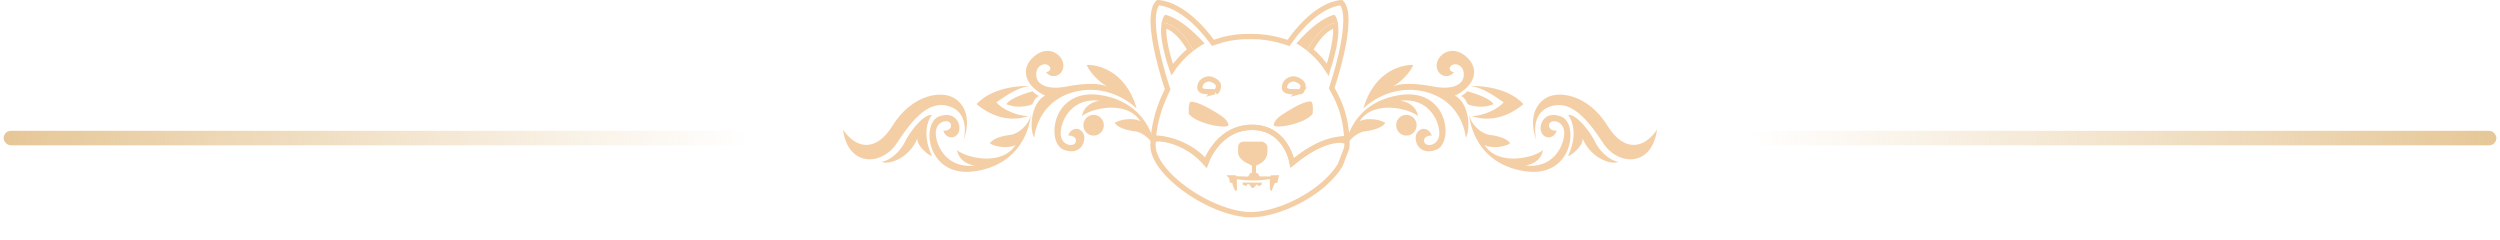 <svg width="344" height="33" viewBox="0 0 344 33" fill="none" xmlns="http://www.w3.org/2000/svg">
<rect x="0.5" y="18" width="343" height="2" rx="1" fill="url(#paint0_linear_2001_1089)"/>
<path d="M151.699 13.126C144.699 11.842 143.9 19.643 146.343 20.594C148.786 21.545 149.601 19.262 149.037 18.311C148.473 17.359 147.268 17.645 146.985 18.691C147.22 18.564 148.238 18.77 148.018 19.547C147.799 20.324 145.842 20.055 145.952 18.184C146.061 16.313 147.655 13.403 151.324 13.863C150.572 13.934 149.115 14.458 148.88 16.003C149.82 15.028 155.004 13.606 156.939 16.717C156.422 16.288 154.495 16.217 153.391 16.907C153.791 17.596 155.153 17.953 156.187 18.073C157.221 18.192 158.725 19.333 159.03 20.831C159.03 20.832 158.701 14.411 151.699 13.126Z" fill="#F4CFA6"/>
<path d="M138.999 18.564C137.965 18.683 136.603 19.04 136.204 19.729C137.308 20.419 139.234 20.348 139.751 19.92C137.816 23.031 132.633 21.608 131.692 20.633C131.927 22.179 133.384 22.702 134.136 22.773C130.467 23.234 128.873 20.324 128.764 18.453C128.654 16.581 130.612 16.312 130.831 17.089C131.051 17.866 130.032 18.072 129.797 17.945C130.079 18.992 131.285 19.277 131.849 18.325C132.413 17.374 131.598 15.091 129.155 16.042C126.712 16.993 127.51 24.795 134.512 23.511C141.513 22.227 141.842 15.805 141.842 15.805C141.536 17.304 140.033 18.445 138.999 18.564Z" fill="#F4CFA6"/>
<path d="M156.401 14.925C154.821 9.463 150.739 8.884 149.541 8.932C149.635 9.312 150.575 10.858 152.313 11.905C151.327 11.405 149.235 11.429 146.769 11.905C144.302 12.38 142.705 11.762 142.587 10.407C142.47 9.051 143.715 8.528 144.302 9.027C144.89 9.527 144.185 9.979 143.927 9.907C144.655 10.954 146.276 10.478 146.323 9.051C146.37 7.624 144.326 6.031 142.305 7.743C140.284 9.455 141.036 11.834 143.809 13.165C142.07 13.974 141.506 17.351 142.305 18.969C142.446 17.589 143.433 13.546 148.273 12.546C153.112 11.548 156.401 14.925 156.401 14.925Z" fill="#F4CFA6"/>
<path d="M141.486 15.985C139.731 15.922 137.789 14.928 137.101 14.077C138.667 13.004 139.974 12.098 141.612 11.831C141.612 11.831 136.818 11.619 134.375 14.336C137.571 16.968 140.358 16.365 141.486 15.985Z" fill="#F4CFA6"/>
<path d="M142.058 14.336C142.058 14.336 142.402 13.385 142.967 13.219C142.45 12.981 142.106 12.56 142.106 12.56C142.106 12.56 139.122 13.313 138.464 14.336C140.414 15.121 142.058 14.336 142.058 14.336Z" fill="#F4CFA6"/>
<path d="M123.383 19.729C125.687 16.199 127.956 13.638 130.776 14.684C133.595 15.73 132.592 19.282 132.592 19.282C132.592 19.282 134.181 15.567 131.496 13.622C129.679 12.306 125.482 12.983 122.819 17.285C120.452 21.109 117.682 20.362 115.99 17.824C116.71 23.088 121.394 22.774 123.383 19.729Z" fill="#F4CFA6"/>
<path d="M128.24 15.805C126.939 15.692 125.013 18.458 124.526 19.505C124.039 20.551 122.789 21.978 121.348 22.263C122.105 22.727 125.045 21.915 126.235 19.06C126.11 20.075 127.864 21.471 128.24 21.471C126.516 17.761 128.24 15.805 128.24 15.805Z" fill="#F4CFA6"/>
<path d="M150.482 15.803C149.703 15.803 149.072 16.441 149.072 17.23C149.072 18.017 149.703 18.657 150.482 18.657C151.26 18.657 151.891 18.018 151.891 17.23C151.891 16.441 151.26 15.803 150.482 15.803Z" fill="#F4CFA6"/>
<path d="M192.302 13.126C199.303 11.842 200.102 19.643 197.659 20.594C195.215 21.545 194.401 19.262 194.965 18.311C195.529 17.359 196.734 17.645 197.016 18.691C196.781 18.564 195.763 18.77 195.983 19.547C196.202 20.324 198.16 20.055 198.05 18.184C197.941 16.313 196.347 13.403 192.678 13.863C193.429 13.934 194.886 14.458 195.121 16.003C194.182 15.028 188.998 13.606 187.063 16.717C187.58 16.288 189.506 16.217 190.61 16.907C190.211 17.596 188.848 17.953 187.814 18.073C186.781 18.192 185.277 19.333 184.972 20.831C184.972 20.832 185.301 14.411 192.302 13.126Z" fill="#F4CFA6"/>
<path d="M205.003 18.564C206.036 18.683 207.399 19.04 207.798 19.729C206.694 20.419 204.768 20.348 204.251 19.92C206.185 23.031 211.369 21.608 212.309 20.633C212.074 22.179 210.618 22.702 209.865 22.773C213.534 23.234 215.128 20.324 215.238 18.453C215.347 16.581 213.39 16.312 213.171 17.089C212.951 17.866 213.97 18.072 214.205 17.945C213.922 18.992 212.717 19.277 212.153 18.325C211.589 17.374 212.404 15.091 214.847 16.042C217.29 16.993 216.491 24.795 209.49 23.511C202.488 22.227 202.16 15.805 202.16 15.805C202.465 17.304 203.969 18.445 205.003 18.564Z" fill="#F4CFA6"/>
<path d="M187.601 14.925C189.181 9.463 193.263 8.883 194.461 8.931C194.367 9.312 193.427 10.858 191.689 11.904C192.675 11.405 194.766 11.429 197.232 11.904C199.699 12.38 201.297 11.762 201.414 10.406C201.532 9.051 200.286 8.528 199.699 9.027C199.112 9.526 199.816 9.979 200.075 9.907C199.347 10.953 197.726 10.477 197.679 9.051C197.632 7.624 199.676 6.03 201.696 7.742C203.717 9.454 202.965 11.833 200.193 13.165C201.931 13.973 202.495 17.351 201.696 18.968C201.556 17.589 200.569 13.545 195.729 12.546C190.89 11.547 187.601 14.925 187.601 14.925Z" fill="#F4CFA6"/>
<path d="M202.516 15.985C204.27 15.922 206.213 14.928 206.901 14.077C205.335 13.004 204.028 12.098 202.39 11.831C202.39 11.831 207.183 11.619 209.626 14.336C206.431 16.968 203.644 16.365 202.516 15.985Z" fill="#F4CFA6"/>
<path d="M201.943 14.336C201.943 14.336 201.599 13.385 201.034 13.218C201.552 12.98 201.896 12.56 201.896 12.56C201.896 12.56 204.879 13.313 205.537 14.335C203.588 15.121 201.943 14.336 201.943 14.336Z" fill="#F4CFA6"/>
<path d="M220.619 19.729C218.314 16.199 216.046 13.638 213.226 14.684C210.407 15.73 211.409 19.282 211.409 19.282C211.409 19.282 209.821 15.567 212.506 13.622C214.322 12.306 218.52 12.983 221.182 17.285C223.549 21.109 226.32 20.362 228.011 17.824C227.291 23.088 222.607 22.774 220.619 19.729Z" fill="#F4CFA6"/>
<path d="M215.762 15.805C217.063 15.692 218.989 18.458 219.475 19.505C219.962 20.551 221.212 21.978 222.653 22.263C221.897 22.727 218.956 21.915 217.767 19.06C217.892 20.075 216.138 21.471 215.762 21.471C217.485 17.761 215.762 15.805 215.762 15.805Z" fill="#F4CFA6"/>
<path d="M193.52 15.802C194.299 15.802 194.929 16.441 194.929 17.229C194.929 18.017 194.299 18.656 193.52 18.656C192.742 18.656 192.11 18.017 192.11 17.229C192.11 16.441 192.742 15.802 193.52 15.802Z" fill="#F4CFA6"/>
<path d="M180.627 15.624C180.612 15.703 180.381 15.94 180.149 16.113C179.469 16.611 178.253 17.074 177.016 17.296C176.312 17.424 175.608 17.444 175.396 17.34C175.258 17.271 175.238 17.217 175.287 17.04C175.391 16.67 175.726 16.265 176.248 15.886C176.514 15.694 177.593 15.038 178.095 14.762C178.923 14.308 179.593 14.037 180.046 13.973C180.189 13.953 180.361 13.948 180.415 13.973C180.504 14.007 180.602 14.269 180.642 14.584C180.662 14.752 180.652 15.491 180.627 15.624Z" fill="#F4CFA6"/>
<path d="M169.026 17.257C168.996 17.316 168.849 17.38 168.681 17.405C168.514 17.429 168.001 17.414 167.711 17.38C166.666 17.242 165.558 16.921 164.75 16.527C164.297 16.305 163.972 16.083 163.731 15.841L163.593 15.698L163.578 15.511C163.553 15.186 163.558 14.673 163.598 14.491C163.622 14.338 163.676 14.19 163.75 14.057C163.79 14.007 163.79 14.007 163.967 14.007C164.184 14.007 164.366 14.042 164.662 14.136C165.267 14.323 166.169 14.777 167.267 15.437C168.174 15.98 168.514 16.246 168.775 16.611C168.952 16.837 169.07 17.158 169.026 17.257Z" fill="#F4CFA6"/>
<path d="M176.005 24.12C176.005 24.135 175.945 24.372 175.872 24.653C175.798 24.934 175.739 25.16 175.739 25.17C175.684 25.175 175.635 25.18 175.581 25.175H175.423L175.207 25.688C175.088 25.969 174.98 26.23 174.965 26.27L174.936 26.339L174.832 26.171L174.729 26.004V24.638L174.689 24.648C174.606 24.667 174.01 24.746 173.749 24.771C172.67 24.88 171.586 24.855 170.512 24.702C170.34 24.677 170.192 24.658 170.187 24.663C170.182 24.667 170.187 24.983 170.197 25.372L170.212 26.073L170.128 26.201C170.084 26.27 170.039 26.329 170.039 26.334C170.025 26.349 169.975 26.27 169.862 26.043C169.739 25.806 169.65 25.555 169.586 25.294L169.552 25.151L169.399 25.16L169.246 25.175L169.207 24.993C169.187 24.894 169.163 24.741 169.153 24.658L169.138 24.5L169.01 24.386C168.936 24.322 168.862 24.258 168.847 24.248C168.823 24.229 168.813 24.194 168.813 24.165V24.105L169.429 24.11L170.044 24.115L170.064 24.179L170.084 24.243L170.296 24.253C170.414 24.258 170.788 24.268 171.123 24.278L171.739 24.293L171.896 24.046L172.059 23.8H172.266L172.261 23.287L172.256 22.774L171.985 22.656C171.113 22.271 170.601 21.832 170.409 21.3C170.369 21.191 170.369 21.152 170.36 20.659C170.355 20.171 170.355 20.126 170.389 20.018C170.458 19.771 170.65 19.579 170.897 19.515C170.98 19.49 171.202 19.49 172.364 19.49L173.734 19.495L173.886 19.569C174.069 19.658 174.152 19.722 174.256 19.86C174.374 20.018 174.409 20.141 174.409 20.442C174.409 20.871 174.379 21.241 174.335 21.389C174.271 21.591 174.172 21.783 174.049 21.956C173.803 22.271 173.354 22.587 172.946 22.73L172.827 22.774L172.832 23.292L172.837 23.809L172.946 23.819L173.054 23.829L173.202 24.051L173.345 24.273H174.005C174.369 24.273 174.689 24.278 174.719 24.283C174.768 24.293 174.778 24.288 174.827 24.204L174.886 24.115H175.453C175.877 24.096 176.005 24.105 176.005 24.12Z" fill="#F4CFA6"/>
<path d="M173.406 25.535C173.313 25.59 173.249 25.614 173.234 25.604C173.219 25.599 173.15 25.54 173.076 25.486L172.943 25.378L172.806 25.526C172.505 25.851 172.495 25.866 172.407 25.871C172.269 25.885 172.239 25.861 172.072 25.609C171.983 25.481 171.914 25.373 171.914 25.373C171.914 25.373 171.85 25.363 171.776 25.358L171.638 25.343L171.574 25.476L171.51 25.609L171.397 25.575C171.308 25.545 171.219 25.511 171.136 25.471L170.988 25.397V25.116L172.298 25.121L173.608 25.126L173.613 25.259C173.618 25.417 173.623 25.412 173.406 25.535Z" fill="#F4CFA6"/>
<path d="M185.346 19.891C185.339 20.056 185.327 20.236 185.313 20.362L184.422 22.704C184.404 22.729 184.383 22.761 184.362 22.799C184.35 22.812 184.341 22.824 184.335 22.832C184.331 22.837 184.327 22.842 184.323 22.849C184.3 22.873 184.281 22.901 184.265 22.932C184.264 22.934 184.262 22.937 184.26 22.939C184.255 22.946 184.25 22.954 184.245 22.961C184.239 22.968 184.233 22.976 184.228 22.983C184.22 22.993 184.211 23.006 184.202 23.022C184.19 23.036 184.175 23.055 184.16 23.079C184.152 23.093 184.138 23.119 184.126 23.156C184.124 23.159 184.122 23.162 184.12 23.166C184.082 23.221 184.023 23.304 183.951 23.4C183.807 23.593 183.624 23.827 183.478 23.996C183.066 24.466 182.624 24.908 182.153 25.327C180.651 26.633 178.766 27.737 176.871 28.488C174.971 29.242 173.092 29.628 171.601 29.527C168.698 29.326 164.808 27.574 161.931 25.126C160.173 23.628 159.098 22.14 158.756 20.838L158.756 20.838C158.652 20.442 158.631 20.144 158.669 19.447L158.67 19.437V19.427C158.67 19.427 158.67 19.427 158.67 19.427C158.67 19.427 158.67 19.423 158.671 19.408C158.671 19.407 158.671 19.406 158.671 19.405C158.672 19.397 158.673 19.384 158.674 19.369C158.683 19.328 158.707 19.288 158.774 19.245C158.859 19.19 159.005 19.139 159.225 19.115C159.664 19.067 160.295 19.137 161.028 19.343C162.49 19.753 164.25 20.671 165.522 22.041L165.921 22.471L166.128 21.923L166.128 21.922L166.128 21.922L166.128 21.922L166.129 21.921L166.132 21.914C166.135 21.907 166.139 21.895 166.145 21.88C166.158 21.85 166.177 21.803 166.204 21.744C166.258 21.625 166.341 21.452 166.455 21.244C166.684 20.827 167.036 20.272 167.528 19.718C168.511 18.611 170.04 17.522 172.271 17.522C174.494 17.522 175.828 18.603 176.619 19.69C177.018 20.238 177.278 20.787 177.439 21.201C177.519 21.407 177.573 21.578 177.607 21.696C177.625 21.755 177.637 21.8 177.644 21.83C177.648 21.845 177.651 21.856 177.652 21.863L177.654 21.87L177.654 21.871L177.654 21.871L177.654 21.871L177.654 21.871L177.781 22.454L178.241 22.074C179.775 20.807 181.41 19.951 182.766 19.552C183.445 19.353 184.037 19.272 184.504 19.301C184.909 19.326 185.182 19.431 185.348 19.575C185.349 19.577 185.349 19.579 185.35 19.581C185.35 19.582 185.35 19.582 185.35 19.583C185.35 19.591 185.352 19.618 185.352 19.671C185.352 19.732 185.35 19.808 185.346 19.891ZM184.265 23.273C184.257 23.257 184.251 23.241 184.245 23.226C184.251 23.242 184.258 23.258 184.265 23.273L184.265 23.273ZM184.477 22.904C184.482 22.904 184.489 22.904 184.497 22.905L184.497 22.905C184.49 22.904 184.483 22.904 184.477 22.904Z" stroke="#F4CFA6" stroke-width="0.727"/>
<path d="M185.317 19.035L185.317 19.035L185.318 19.044C185.318 19.048 185.318 19.052 185.318 19.057C182.671 19.145 180.615 20.16 177.839 22.387C177.821 22.314 177.802 22.236 177.78 22.154C177.646 21.649 177.414 20.971 177.025 20.291C176.241 18.92 174.807 17.524 172.277 17.524C169.76 17.524 168.102 18.906 167.089 20.253C166.583 20.926 166.232 21.597 166.008 22.099C165.975 22.173 165.944 22.244 165.917 22.31C164.968 21.179 163.725 20.367 162.458 19.828C161.161 19.276 159.818 19.002 158.704 18.972C158.888 16.783 159.487 14.706 160.55 12.548C160.574 12.505 160.598 12.457 160.617 12.412L160.672 12.285L160.628 12.154C160.413 11.513 159.835 9.735 159.366 7.715L159.366 7.714C159.009 6.185 158.717 4.534 158.683 3.142C158.667 2.445 158.715 1.83 158.843 1.334C158.957 0.893 159.127 0.573 159.344 0.365C159.403 0.367 159.483 0.371 159.584 0.383C159.83 0.411 160.197 0.477 160.662 0.634C161.592 0.948 162.923 1.624 164.465 3.086C165.301 3.884 166.061 4.755 166.743 5.685L166.9 5.899L167.151 5.815L167.154 5.814C167.195 5.8 167.245 5.784 167.301 5.761C168.496 5.346 169.545 5.14 170.926 5.049C171.382 5.02 172.797 5.021 173.161 5.049L173.165 5.049C174.41 5.131 175.646 5.371 176.839 5.761L176.839 5.761L177.051 5.83L177.306 5.914L177.461 5.694C178.118 4.76 178.858 3.884 179.666 3.076C181.147 1.623 182.426 0.95 183.318 0.639C183.765 0.482 184.117 0.416 184.351 0.388C184.443 0.377 184.517 0.372 184.572 0.37C184.772 0.569 184.93 0.873 185.038 1.292C185.16 1.768 185.208 2.358 185.194 3.027C185.167 4.364 184.898 5.951 184.562 7.431C184.069 9.608 183.447 11.513 183.296 11.967L183.249 12.11L183.313 12.239L183.318 12.25C183.322 12.259 183.328 12.271 183.336 12.285C183.368 12.359 183.411 12.439 183.454 12.511C184.512 14.402 185.067 16.182 185.274 18.368L185.274 18.369C185.288 18.513 185.307 18.817 185.317 19.035Z" stroke="#F4CFA6" stroke-width="0.727"/>
<path d="M184.092 3.16C183.708 3.111 181.89 3.101 179.831 6.962L179.822 6.957C178.994 6.296 178.373 5.986 178.373 5.986C181.629 2.238 183.644 2.031 183.644 2.031C183.871 2.332 184.013 2.717 184.092 3.16Z" fill="#F4CFA6"/>
<path d="M182.699 9.531C182.695 9.542 182.691 9.554 182.688 9.565C182.03 8.552 181.226 7.644 180.296 6.87C181.251 5.154 182.125 4.313 182.781 3.903C183.209 3.636 183.551 3.548 183.776 3.523C183.9 4.73 183.609 6.317 183.253 7.682C183.062 8.412 182.857 9.063 182.699 9.531Z" stroke="#F4CFA6" stroke-width="0.727"/>
<path d="M184.157 3.175C184.132 3.171 184.107 3.166 184.082 3.161L184.157 3.175Z" fill="#F4CFA6"/>
<path d="M165.754 5.986C165.754 5.986 165.114 6.296 164.257 6.957C164.257 6.957 164.252 6.962 164.247 6.962C162.114 3.096 160.237 3.111 159.834 3.16C159.912 2.717 160.06 2.327 160.292 2.031C160.297 2.031 162.385 2.238 165.754 5.986Z" fill="#F4CFA6"/>
<path d="M161.203 3.906C161.885 4.317 162.791 5.158 163.778 6.869C162.995 7.503 162.077 8.398 161.287 9.584C161.28 9.565 161.273 9.546 161.267 9.527C161.103 9.059 160.891 8.409 160.693 7.678C160.323 6.313 160.022 4.726 160.15 3.522C160.386 3.545 160.749 3.633 161.203 3.906Z" stroke="#F4CFA6" stroke-width="0.727"/>
<path d="M159.837 3.16C159.812 3.165 159.782 3.17 159.757 3.175L159.837 3.16Z" fill="#F4CFA6"/>
<path d="M177.792 12.604L177.77 12.603L177.75 12.604L177.75 12.604L177.75 12.604L177.749 12.604L177.749 12.604L177.741 12.605C177.732 12.605 177.719 12.605 177.702 12.606C177.667 12.606 177.615 12.605 177.553 12.601C177.427 12.592 177.271 12.57 177.128 12.52C176.983 12.469 176.879 12.4 176.818 12.316C176.764 12.242 176.715 12.119 176.751 11.891C176.828 11.41 177.096 11.155 177.384 11.013C177.693 10.861 178.013 10.848 178.114 10.862C178.231 10.879 178.606 10.993 178.913 11.216C179.215 11.435 179.364 11.685 179.29 11.996C179.171 12.494 179.052 12.577 179.042 12.583C179.041 12.583 179.041 12.583 179.041 12.583C179.039 12.585 179.033 12.589 179.001 12.591C178.985 12.592 178.976 12.592 178.963 12.593C178.953 12.593 178.94 12.593 178.918 12.594C178.885 12.596 178.828 12.599 178.767 12.615C178.768 12.614 178.768 12.614 178.768 12.614C178.768 12.614 178.755 12.617 178.724 12.619C178.69 12.622 178.647 12.624 178.595 12.625C178.492 12.627 178.369 12.625 178.249 12.622C178.128 12.619 178.014 12.615 177.929 12.611C177.887 12.609 177.852 12.607 177.828 12.606L177.801 12.605L177.794 12.604L177.792 12.604L177.792 12.604L177.792 12.604L177.792 12.604L177.792 12.604Z" stroke="#F4CFA6" stroke-width="0.727"/>
<path d="M166.154 12.604L166.133 12.603L166.112 12.604L166.112 12.604L166.112 12.604L166.111 12.604L166.111 12.604L166.103 12.605C166.095 12.605 166.082 12.605 166.064 12.606C166.029 12.606 165.977 12.605 165.916 12.601C165.789 12.592 165.634 12.57 165.491 12.52C165.346 12.469 165.242 12.4 165.18 12.316C165.126 12.242 165.077 12.119 165.114 11.891C165.191 11.41 165.458 11.155 165.746 11.013C166.055 10.861 166.375 10.848 166.476 10.862C166.593 10.879 166.968 10.993 167.275 11.216C167.577 11.435 167.726 11.685 167.652 11.996C167.533 12.494 167.414 12.577 167.404 12.583C167.404 12.583 167.404 12.583 167.404 12.583C167.401 12.585 167.395 12.589 167.363 12.591C167.348 12.592 167.339 12.592 167.326 12.593C167.315 12.593 167.302 12.593 167.281 12.594C167.247 12.596 167.19 12.599 167.129 12.615C167.13 12.614 167.131 12.614 167.131 12.614C167.131 12.614 167.118 12.617 167.086 12.619C167.052 12.622 167.009 12.624 166.958 12.625C166.855 12.627 166.732 12.625 166.611 12.622C166.491 12.619 166.376 12.615 166.292 12.611C166.249 12.609 166.215 12.607 166.191 12.606L166.163 12.605L166.156 12.604L166.154 12.604L166.154 12.604L166.154 12.604L166.154 12.604L166.154 12.604Z" stroke="#F4CFA6" stroke-width="0.727"/>
<defs>
<linearGradient id="paint0_linear_2001_1089" x1="0.5" y1="19" x2="343.5" y2="19" gradientUnits="userSpaceOnUse">
<stop stop-color="#E6C797"/>
<stop offset="0.3" stop-color="#E6C797" stop-opacity="0"/>
<stop offset="0.7" stop-color="#E6C797" stop-opacity="0"/>
<stop offset="1" stop-color="#E6C797"/>
</linearGradient>
</defs>
</svg>

